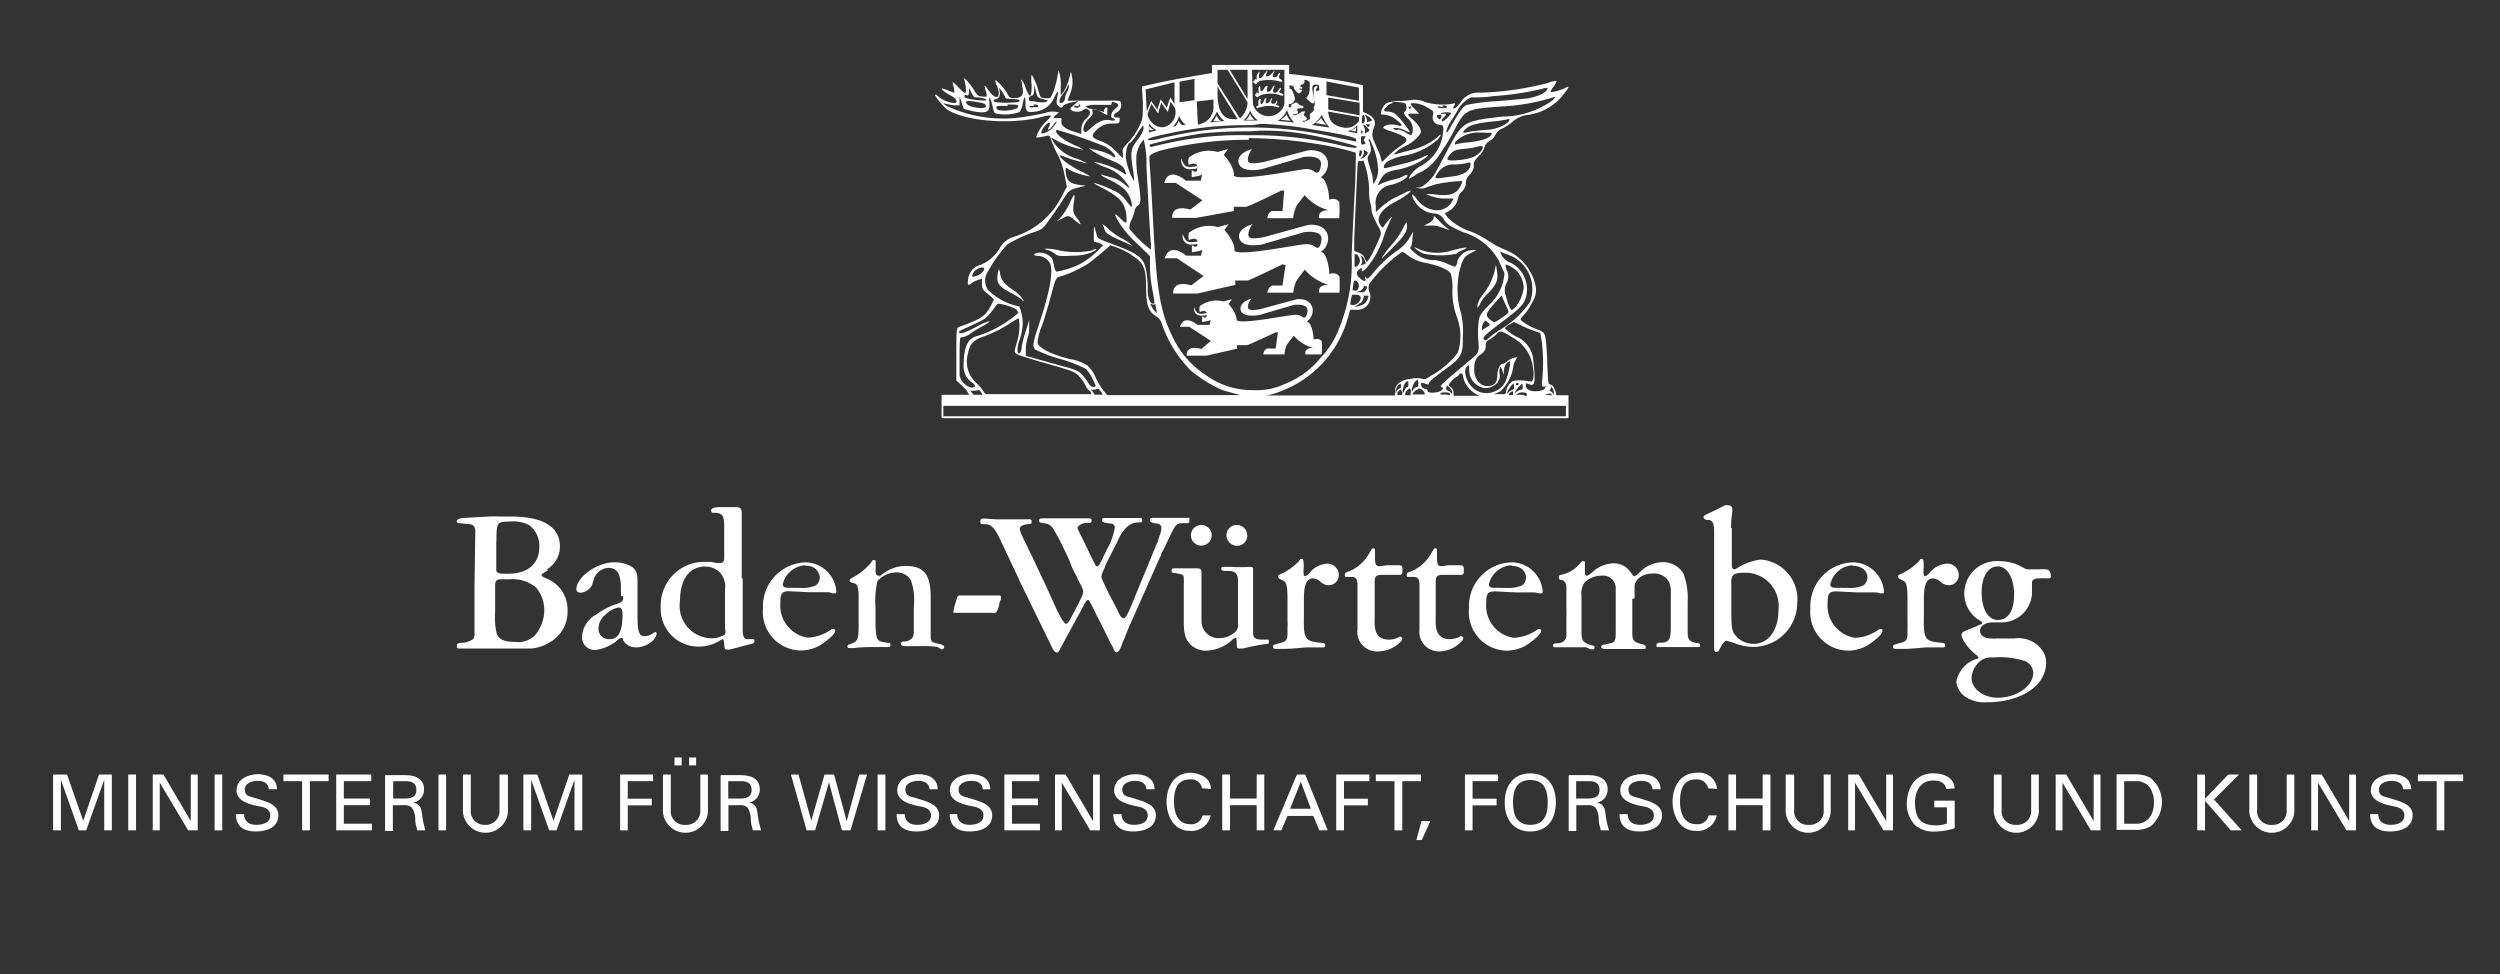 <svg xmlns="http://www.w3.org/2000/svg" viewBox="0 0 154 60"><rect x="0" y="0" width="154" height="60" fill="#333333" stroke="none"/><defs><style>.cls-1,.cls-2{fill:#fff;}.cls-1{fill-rule:evenodd;}</style></defs><g id="BW_neu" data-name="BW neu"><path class="cls-1" d="M33.72,35.05a1.61,1.61,0,0,0,.77-1.4c0-1.2-1.05-1.83-3-1.83H30.8a6.44,6.44,0,0,0-.7,0l-1.47.08c-.29,0-.5.1-.5.21a.14.14,0,0,0,.08.11c.06,0,.05,0,.62.06.31,0,.45.16.45.43L29.23,36v.27c0,.4,0,.56,0,1v1l0,.59c0,.33,0,.44-.11.52a1.26,1.26,0,0,1-.71.22c-.21,0-.27.07-.27.2s.05.16.22.15h.43l.77,0,.5,0,1.85,0h.27l.52,0a2.52,2.52,0,0,0,1.14-.37,2.15,2.15,0,0,0,1.12-2,2.05,2.05,0,0,0-1.26-1.93c-.29-.12-.34-.17-.34-.23a.11.11,0,0,1,.07-.09l.3-.18Zm-2.38.64a2.24,2.24,0,0,1,1.68.5,2.19,2.19,0,0,1,.51,1.41A2.48,2.48,0,0,1,33,39.08a1.45,1.45,0,0,1-1.29.46c-.64,0-1-.15-1.12-.54a4.55,4.55,0,0,1-.09-1.28c0-.28,0-.83,0-1.12s0-.37,0-.44c0-.41.06-.48.47-.48Zm-.76-2.38c0-1.13.05-1.18.8-1.18a2.12,2.12,0,0,1,1.22.22,1.59,1.59,0,0,1,.62,1.36c0,1-.7,1.63-1.9,1.63h-.26c-.42,0-.51-.08-.49-.32a.54.54,0,0,1,0-.11v-.07c0-.1,0-.15,0-.28V33.31Z"/><path class="cls-1" d="M38.39,36.73c0,.31,0,.35-.66.56a5.23,5.23,0,0,0-1,.56,1.68,1.68,0,0,0-.88,1.36.79.79,0,0,0,.81.83A2.64,2.64,0,0,0,38,39.47c.13-.12.21-.17.27-.17a.16.16,0,0,1,.11.05l0,.08a.92.92,0,0,0,.8.45c.61,0,1.24-.43,1.27-.87a.09.09,0,0,0-.09-.08s0,0-.12.07a1,1,0,0,1-.52.19c-.36,0-.45-.27-.45-1.29,0-.2,0-.44,0-.73,0-.59,0-1.22,0-1.41,0-.51-.11-.71-.46-.91a2.14,2.14,0,0,0-1-.21c-1,0-2.27.87-2.31,1.64,0,.14.1.23.27.23a.88.88,0,0,0,.7-.47l.12-.39a1,1,0,0,1,.89-.67c.55,0,.77.38.77,1.32a1,1,0,0,0,0,.2v.23Zm-.27.69c.14,0,.23.14.23.37,0,1.11-.25,1.58-.79,1.58a.63.63,0,0,1-.69-.68,1.08,1.08,0,0,1,.42-.82,1.5,1.5,0,0,1,.83-.45Z"/><path class="cls-1" d="M45.69,35.62c0-.08,0-.25,0-.51V33.94c0-.26,0-.5,0-.73l0-1v-.61c0-.27-.09-.36-.35-.36h-.17l-.23,0-.61,0c-.37,0-.53.09-.53.21a.13.13,0,0,0,.13.14l.12,0c.45,0,.56.22.56.8v1.19c0,.08,0,.25,0,.49v.3c0,.22-.09.31-.25.31l-.22,0-.35-.07-.42,0a2.68,2.68,0,0,0-2.67,2.77,2.32,2.32,0,0,0,2.38,2.45,2.42,2.42,0,0,0,1.23-.35c.14-.09.18-.1.21-.1s.07.06.09.27,0,.37.16.36A.64.64,0,0,0,45,40l.43-.11c.51-.15.85-.22.91-.24s.13-.05.13-.15,0-.13-.12-.13h-.15l-.17,0h0c-.18,0-.28-.17-.28-.54V37.08l0-1.46Zm-1,3.17c0,.27,0,.31-.22.39a1.46,1.46,0,0,1-.65.14A2,2,0,0,1,41.89,37c0-1.31.58-2.1,1.54-2.1a1.3,1.3,0,0,1,.88.33,1.26,1.26,0,0,1,.35,1.07v.74c0,.35,0,.53,0,.74v.3l0,.67Z"/><path class="cls-1" d="M51.3,36.55h.1c.09,0,.12,0,.12-.13a1.94,1.94,0,0,0-1.89-1.78A2.71,2.71,0,0,0,47,37.47a2.37,2.37,0,0,0,2.32,2.6,2.4,2.4,0,0,0,1.55-.57c.37-.28.58-.51.58-.63a.11.11,0,0,0-.11-.12.26.26,0,0,0-.1,0,2.68,2.68,0,0,1-1.48.53,2,2,0,0,1-1.69-2.14c0-.59.09-.72.54-.72l1.26.06c.23,0,.81,0,1.19,0Zm-1.67-1.69a.78.78,0,0,1,.87.7.61.61,0,0,1-.26.51,2.19,2.19,0,0,1-1,.14,1.32,1.32,0,0,1-.27,0l-.43,0c-.22,0-.33-.08-.32-.23a1.51,1.51,0,0,1,1.39-1.16Z"/><path class="cls-2" d="M54.17,35.45a.19.19,0,0,1-.1,0c-.09,0-.13-.09-.13-.26s0-.18,0-.41a.81.81,0,0,0,0-.15c0-.09,0-.13-.09-.13s-.11,0-.18.14a3.75,3.75,0,0,1-1.08.9c-.22.12-.25.14-.25.22s.11.14.26.17.29.1.29.84v1.53c0,1,0,1.19-.43,1.34l-.13.06c-.09,0-.13.07-.13.13s.05.09.13.09l.27,0a8.31,8.31,0,0,1,1-.06l.54,0a1.22,1.22,0,0,1,.32,0l.22,0c.1,0,.17,0,.17-.13s0-.12-.16-.13l-.28-.05c-.39-.07-.44-.18-.48-1.08l0-.45c0-.18,0-.44,0-.62a5.34,5.34,0,0,1,.12-1.6,1.59,1.59,0,0,1,1.15-.54,1,1,0,0,1,.91.48,3.59,3.59,0,0,1,.18,1.62c0,.62,0,1.5,0,1.66a.58.58,0,0,1-.1.28.68.68,0,0,1-.52.22c-.13,0-.18.06-.18.13s.06.15.2.15a.79.79,0,0,0,.2,0h.85a6.42,6.42,0,0,1,1,.05L58,40a.15.15,0,0,0,.16-.13c0-.11-.08-.16-.42-.23s-.41-.14-.41-.41v-.43c0-.78,0-1.58,0-2,0-1.43-.41-1.94-1.58-1.94a2.37,2.37,0,0,0-1.38.5l-.24.18Z"/><path class="cls-2" d="M61.19,37.77c.18,0,.25-.08.36-.52,0,0,0-.14.11-.33a.52.52,0,0,0,0-.11c0-.09,0-.13-.14-.13h-.13l-.41,0H59.22c-.17,0-.22,0-.27.16l-.12.39a3.69,3.69,0,0,0-.1.44c0,.07,0,.08.12.08H59l1.51,0c.16,0,.39,0,.6,0Z"/><path class="cls-2" d="M62.77,35.71l2.06,4.22c.09.17.18.26.27.26s.11,0,.23-.27l1.29-2.37c.24-.47.32-.59.39-.59s.14.11.39.63l.2.41.16.3.22.44c.17.35.3.6.36.74a2.73,2.73,0,0,0,.2.36l.07.16c.06.13.11.19.19.18s.18-.12.27-.38c0,0,.06-.15.11-.3a2.16,2.16,0,0,0,.16-.37l.19-.47,1-2.25.83-1.88.17-.35c0-.08.1-.24.21-.46s.11-.24.13-.28l.28-.58c.3-.61.34-.64.9-.63.17,0,.22,0,.22-.2s0-.13-.13-.13H71c-.11,0-.17.05-.17.14s.06.16.43.21c.18,0,.29.14.28.28a1.47,1.47,0,0,1-.11.47l-.08.23c0,.11-.12.3-.22.57l-.37.9-.2.49-.44,1.06-.44,1.08c-.25.57-.35.75-.46.75s-.22-.12-.32-.36l-.17-.34c-.26-.49-.53-1-.79-1.59a.59.59,0,0,1-.09-.27.7.7,0,0,1,.08-.29l.15-.34c0-.09.14-.31.36-.75s.25-.5.38-.74a2.54,2.54,0,0,1,.56-.9,1.08,1.08,0,0,1,.67-.32h.13c.12,0,.18,0,.18-.13s-.05-.14-.15-.14a.87.87,0,0,0-.2,0H68.76l-.26,0h-.31c-.25,0-.3,0-.3.13s.09.16.53.21a.24.24,0,0,1,.25.27,4,4,0,0,1-.46,1.28l-.3.61c-.15.34-.24.47-.32.47s-.09,0-.16-.17l-.18-.35-.24-.5c-.06-.11-.16-.33-.31-.64-.29-.58-.32-.63-.32-.71s.21-.3.6-.3h.14a.11.11,0,0,0,.12-.12v0c0-.13,0-.16-.23-.16l-.59,0H64.65l-.27,0h-.2c-.09,0-.17.05-.17.13s0,.14.28.17.46.1.66.46l.26.46c.09.17.1.2.31.63s.31.62.45,1,.25.51.4.82c0,.09.08.16.09.2s.08.16.09.18a1.38,1.38,0,0,1,.18.48,1.39,1.39,0,0,1-.15.42l-.17.35-.4.75a1.75,1.75,0,0,1-.16.28c-.07.12-.14.17-.19.17s-.2-.13-.57-.89l-.7-1.54-.88-1.86c-.07-.14-.15-.29-.21-.44-.22-.44-.29-.58-.32-.67a1.19,1.19,0,0,1-.16-.44c0-.15.13-.25.4-.29s.33,0,.33-.17-.08-.14-.24-.14l-.58,0H61.36l-.79-.05h0c-.14,0-.18.06-.18.2s0,.15.3.15.54.15.88.86l1.23,2.6Z"/><path class="cls-1" d="M74,32.34a.64.64,0,0,0-.64.63.64.64,0,1,0,1.28,0,.63.63,0,0,0-.64-.63Zm2.19,0a.63.63,0,0,0-.64.62.65.65,0,0,0,.64.66.62.62,0,0,0,.64-.62.64.64,0,0,0-.64-.66Zm0,7.4c0,.15,0,.21.16.21l.21,0a13.45,13.45,0,0,1,1.5-.29c.08,0,.1,0,.1-.13s0-.13-.13-.13h-.26c-.4,0-.57-.1-.58-.36v-.35c0-.06,0-.25,0-.52,0-.07,0-.37,0-.85l0-1.83v-.38c0-.14,0-.19-.16-.19H77a10.21,10.21,0,0,1-1.19,0h-.39c-.13,0-.19,0-.19.1s.06.13.17.15l.28,0c.44,0,.6.21.58.69v2.52A.61.61,0,0,1,76,39a1.45,1.45,0,0,1-.9.31,1.06,1.06,0,0,1-1.09-1c0-.27,0-.81,0-1.16,0-.1,0-.37,0-.82l0-.51c0-.18,0-.32,0-.44l0-.1v-.05c0-.16-.09-.22-.26-.22h-.47l-.43,0-.24,0h-.22c-.15,0-.22,0-.22.14s0,.12.38.18.37.12.37.39a1.55,1.55,0,0,1,0,.26v1.63l0,.63c0,.81.1,1.11.36,1.41a1.33,1.33,0,0,0,1,.43,2.46,2.46,0,0,0,1.62-.66.46.46,0,0,1,.2-.13c.06,0,.08.09.08.19v.34Z"/><path class="cls-2" d="M80.31,35c0-.41,0-.57-.13-.57s-.06,0-.12.08l-.07.09-.07.06a3.46,3.46,0,0,1-1,.69c-.18.08-.19.09-.19.16s0,.11.26.23.32.27.32,1.22v1.33a2.3,2.3,0,0,1,0,.35l0,.38c0,.39-.08.49-.42.58l-.21.06c-.2.05-.26.09-.26.15s0,.16.15.16l.21,0,.39,0c.47,0,1.12-.09,1.34-.09l.6,0h.3c.16,0,.22,0,.22-.13s0-.13-.4-.17c-.84-.09-.94-.26-.91-1.6,0-.32,0-.58,0-.8v-.28c0-.87.17-1.27.55-1.27a.74.74,0,0,1,.41.15l.11.1a.73.73,0,0,0,.46.17.62.62,0,0,0,.62-.64.71.71,0,0,0-.73-.69,1.49,1.49,0,0,0-1.07.57c-.13.14-.21.19-.28.19s-.07,0-.09-.15V35Z"/><path class="cls-2" d="M85,34.88c-.25,0-.3-.11-.3-.57V34a.51.51,0,0,0,0-.1c0-.07,0-.12-.1-.12s-.08,0-.12.09l-.06.09-.14.23a2.52,2.52,0,0,1-1.16,1c-.23.06-.28.11-.28.22s0,.13.13.13l.31,0c.25,0,.35.16.34.52l0,.55v.16c0,.69,0,.59,0,1.31v.68a1.21,1.21,0,0,0,1.36,1.36,1.91,1.91,0,0,0,1.26-.55.4.4,0,0,0,.14-.22.14.14,0,0,0-.13-.13c-.05,0-.05,0-.17.07a1.32,1.32,0,0,1-.54.11c-.56,0-.86-.34-.86-1a2.32,2.32,0,0,1,0-.31V35.86c0-.37.09-.45.48-.45h1.06a.16.16,0,0,0,.17-.15l0-.22c0-.17-.06-.22-.2-.22h-.34l-.4,0Z"/><path class="cls-2" d="M88.82,34.88c-.25,0-.3-.11-.3-.57V34a.51.51,0,0,0,0-.1c0-.07,0-.12-.1-.12s-.08,0-.12.09l-.06.09-.14.23a2.52,2.52,0,0,1-1.16,1c-.23.06-.28.11-.28.22s0,.13.13.13l.31,0c.25,0,.35.16.34.52l0,.55v.16c0,.69,0,.59,0,1.31v.68a1.21,1.21,0,0,0,1.36,1.36A1.91,1.91,0,0,0,90,39.54a.4.4,0,0,0,.14-.22.14.14,0,0,0-.13-.13c-.05,0-.05,0-.17.07a1.32,1.32,0,0,1-.54.11c-.56,0-.86-.34-.86-1a2.32,2.32,0,0,1,0-.31V35.86c0-.37.09-.45.48-.45H90a.15.15,0,0,0,.17-.15v-.22c0-.17-.07-.22-.21-.22h-.34l-.4,0Z"/><path class="cls-1" d="M94.81,36.55h.1c.09,0,.12,0,.12-.13a1.94,1.94,0,0,0-1.9-1.78,2.7,2.7,0,0,0-2.64,2.84,2.37,2.37,0,0,0,2.32,2.6,2.39,2.39,0,0,0,1.54-.57c.38-.28.58-.51.58-.63s0-.12-.1-.12-.06,0-.1,0a2.73,2.73,0,0,1-1.48.53,2,2,0,0,1-1.7-2.14c0-.59.09-.72.55-.72l1.25.06c.24,0,.82,0,1.2,0Zm-1.68-1.69c.51,0,.87.3.87.7a.59.59,0,0,1-.26.51,2.16,2.16,0,0,1-1,.14,1.32,1.32,0,0,1-.27,0l-.43,0c-.22,0-.34-.08-.32-.23a1.51,1.51,0,0,1,1.38-1.16Z"/><path class="cls-2" d="M100.69,36.86v-.71c0-.46.5-.82,1.11-.82a1.05,1.05,0,0,1,1,.49,1.61,1.61,0,0,1,.12.77l0,1v1c0,.73-.07.92-.46,1l-.24,0c-.13,0-.18.07-.18.17s0,.1.13.1h.25c.19,0,.54,0,1.17,0h.5l.47,0c.13,0,.17,0,.17-.11s-.06-.13-.22-.14c-.43-.08-.55-.21-.55-.65v-.62l0-1.26a4.27,4.27,0,0,0-.27-1.77,1.46,1.46,0,0,0-1.28-.68,2,2,0,0,0-1.37.59c-.26.24-.3.27-.35.27s-.08,0-.17-.14l-.09-.12a1.24,1.24,0,0,0-1-.53,2,2,0,0,0-1.37.57c-.17.14-.23.19-.32.19s-.11-.08-.11-.28V35l0-.3c0-.08,0-.14-.1-.14a.19.19,0,0,0-.13.07l-.11.13a2.1,2.1,0,0,1-1.13.65c-.1,0-.14.09-.14.18a.15.15,0,0,0,.11.13l.07,0a.44.44,0,0,1,.29.45v1.08s0,.09,0,.28a3,3,0,0,1,0,.46c0,.8,0,1.09,0,1.2s-.12.33-.3.39l-.2.05-.17,0c-.11,0-.15.07-.15.13s0,.11.13.11l.29,0c.19,0,.39,0,.87,0l.74,0A3.87,3.87,0,0,0,98,40c.16,0,.22,0,.22-.11s0-.09-.17-.14c-.61-.2-.63-.25-.63-1.06,0-.34,0-.67,0-1.42,0-.24,0-.45,0-.58a1.17,1.17,0,0,1,.18-.8,1.51,1.51,0,0,1,1.06-.43.78.78,0,0,1,.87.83l0,2.16v.24c0,.76,0,.88-.38.94l-.28.07c-.16,0-.24.09-.24.15s.09.13.24.13l.63,0h.29c.31,0,.66,0,1.29,0h.13c.12,0,.17,0,.17-.11s-.06-.14-.21-.18c-.55-.14-.63-.23-.62-.8l0-2Z"/><path class="cls-1" d="M106.64,32.53a5.54,5.54,0,0,1,.07-1c0-.08,0-.18,0-.22s-.06-.18-.23-.18a.46.46,0,0,0-.23,0l-.27.14-.24.12-.27.13-.34.16c-.14.06-.19.11-.19.18s.06.13.21.17l.14,0c.21.07.28.2.3.61v.81c0,.17,0,.23,0,.8v1.21l0,1.37v1.87c0,.19,0,.39,0,.58s0,.6,0,.65,0,.23.13.23.14-.05.26-.27.27-.43.36-.42a4.67,4.67,0,0,1,.64.2,3.35,3.35,0,0,0,1,.18,2.72,2.72,0,0,0,2.73-2.71,2.44,2.44,0,0,0-2.24-2.67A3.47,3.47,0,0,0,107,35a.33.33,0,0,1-.16.07c-.1,0-.16-.08-.16-.25V32.53Zm0,3.4c0-.52.14-.65.81-.65a2.05,2.05,0,0,1,2.1,2.32c0,1.22-.62,2.06-1.52,2.06a1.43,1.43,0,0,1-1.1-.49c-.24-.27-.28-.47-.28-1.49V35.93Z"/><path class="cls-1" d="M115.83,36.55h.11c.09,0,.11,0,.11-.13a1.94,1.94,0,0,0-1.89-1.78,2.7,2.7,0,0,0-2.64,2.84,2.37,2.37,0,0,0,2.32,2.6,2.39,2.39,0,0,0,1.54-.57c.38-.28.58-.51.58-.63s0-.12-.1-.12-.06,0-.1,0a2.73,2.73,0,0,1-1.48.53,2,2,0,0,1-1.7-2.14c0-.59.09-.72.55-.72l1.25.06c.24,0,.82,0,1.2,0Zm-1.67-1.69c.51,0,.87.3.87.7a.59.59,0,0,1-.26.51,2.16,2.16,0,0,1-1,.14,1.37,1.37,0,0,1-.27,0l-.43,0c-.22,0-.34-.08-.32-.23a1.5,1.5,0,0,1,1.38-1.16Z"/><path class="cls-2" d="M118.5,35c0-.41,0-.57-.13-.57s-.06,0-.12.08l-.07.09-.07.06a3.46,3.46,0,0,1-1,.69c-.18.08-.19.09-.19.16s0,.11.26.23.32.27.32,1.22v1.33a2.3,2.3,0,0,1,0,.35l0,.38c0,.39-.07.49-.42.58l-.21.06c-.2.05-.26.09-.26.15s0,.16.15.16l.21,0,.39,0c.47,0,1.12-.09,1.34-.09l.6,0h.3c.16,0,.22,0,.22-.13s0-.13-.4-.17c-.84-.09-.94-.26-.91-1.6,0-.32,0-.58,0-.8v-.28c0-.87.17-1.27.55-1.27a.74.74,0,0,1,.41.15l.11.1a.73.73,0,0,0,.46.17.62.62,0,0,0,.62-.64.7.7,0,0,0-.73-.69,1.49,1.49,0,0,0-1.07.57c-.13.14-.21.19-.28.19s-.07,0-.09-.15V35Z"/><path class="cls-1" d="M121.78,40.35c0,.06.09.11.09.15s0,.07-.08.08A1.81,1.81,0,0,0,120.51,42a1.32,1.32,0,0,0,.68,1,2.16,2.16,0,0,0,1.2.26c2.07,0,3.65-1,3.65-2.43a1.25,1.25,0,0,0-.21-.73,1.79,1.79,0,0,0-1.75-.77h-.49l-.57,0a2.24,2.24,0,0,1-.35,0c-.44,0-.7-.19-.7-.47s.26-.49.71-.52l.57,0a1.88,1.88,0,0,0,1.92-1.78l0-.66c0-.15.08-.22.28-.27l.2,0a3.06,3.06,0,0,1,.47,0h.14s.07,0,.07-.13c0-.29-.11-.43-.35-.43a2.24,2.24,0,0,0-.38,0l-.58,0a.58.58,0,0,1-.33-.07l-.24-.13a2.77,2.77,0,0,0-1.27-.3A2,2,0,0,0,121,36.58a1.94,1.94,0,0,0,.85,1.58l.13.09c.07,0,.12.09.12.13s0,.06-.12.09l-.15.07c-.13.07-.41.17-.68.28s-.32.18-.32.32.26.65.78,1.1l.13.11Zm1,.15a4.88,4.88,0,0,1,2,.24.82.82,0,0,1,.47.71c0,.79-1,1.53-2.19,1.53-.88,0-1.61-.55-1.61-1.21a1.35,1.35,0,0,1,.33-.84,1.08,1.08,0,0,1,1-.43Zm.29-5.61c.6,0,1,.75,1,1.75s-.39,1.55-1,1.55-1-.69-1-1.69.4-1.61,1-1.61Z"/><polygon class="cls-2" points="6.42 51.15 6.89 51.15 6.89 47.71 6.1 47.71 5.13 50.55 5.12 50.55 4.13 47.71 3.27 47.71 3.27 51.15 3.75 51.15 3.75 48.06 3.76 48.06 4.86 51.15 5.31 51.15 6.41 48.06 6.42 48.06 6.42 51.15 6.42 51.15"/><polygon class="cls-2" points="8.38 51.15 8.38 47.71 7.9 47.71 7.9 51.15 8.38 51.15 8.38 51.15"/><polygon class="cls-2" points="11.75 47.71 11.75 50.56 11.74 50.56 10.07 47.71 9.41 47.71 9.41 51.15 9.84 51.15 9.84 48.23 9.85 48.23 11.59 51.15 12.18 51.15 12.18 47.71 11.75 47.71 11.75 47.71"/><polygon class="cls-2" points="13.69 51.15 13.69 47.71 13.22 47.71 13.22 51.15 13.69 51.15 13.69 51.15"/><path class="cls-2" d="M14.53,50.15c0,.77.5,1.07,1.22,1.07s1.4-.27,1.4-1-.86-.87-1.5-1.08c-.3-.09-.57-.11-.57-.51s.46-.53.8-.53.66.13.68.52h.5c0-.67-.57-.93-1.16-.93s-1.33.28-1.33,1,.95.9,1.52,1c.28.06.56.2.56.53,0,.48-.48.59-.87.59s-.74-.18-.75-.66Z"/><polygon class="cls-2" points="18.61 51.15 19.09 51.15 19.09 48.12 20.24 48.12 20.24 47.71 17.46 47.71 17.46 48.12 18.61 48.12 18.61 51.15 18.61 51.15"/><polygon class="cls-2" points="22.91 51.15 22.91 50.74 21.18 50.74 21.18 49.6 22.79 49.6 22.79 49.19 21.18 49.19 21.18 48.12 22.87 48.12 22.87 47.71 20.71 47.71 20.71 51.15 22.91 51.15 22.91 51.15"/><path class="cls-1" d="M24.19,48.12H25c.53,0,.65.26.65.54s-.12.51-.65.53h-.78V48.12Zm.67,1.48a.65.65,0,0,1,.52.16,1.37,1.37,0,0,1,.2.76c0,.2.08.43.12.63h.51a5.09,5.09,0,0,1-.21-1c-.06-.39-.11-.61-.53-.71h0a.81.81,0,0,0,.65-.82c0-.69-.59-.87-1.17-.87H23.72v3.44h.48V49.6Z"/><polygon class="cls-2" points="27.48 51.15 27.48 47.71 27.01 47.71 27.01 51.15 27.48 51.15 27.48 51.15"/><path class="cls-2" d="M31.24,47.71h-.47V49.9a.85.85,0,0,1-.91.91A.84.84,0,0,1,29,49.9V47.71h-.48v2.08a1.39,1.39,0,1,0,2.77,0V47.71Z"/><polygon class="cls-2" points="35.39 51.15 35.87 51.15 35.87 47.71 35.07 47.71 34.1 50.55 34.09 50.55 33.1 47.71 32.24 47.71 32.24 51.15 32.72 51.15 32.72 48.06 32.73 48.06 33.83 51.15 34.28 51.15 35.38 48.06 35.39 48.06 35.39 51.15 35.39 51.15"/><polygon class="cls-2" points="38.67 51.15 38.67 49.61 40.15 49.61 40.15 49.2 38.67 49.2 38.67 48.12 40.23 48.12 40.23 47.71 38.2 47.71 38.2 51.15 38.67 51.15 38.67 51.15"/><path class="cls-1" d="M42.88,47.15v-.49h-.43v.49Zm-.89,0v-.49h-.44v.49Zm1.62.56h-.47V49.9a.85.85,0,0,1-.91.91.84.84,0,0,1-.91-.91V47.71h-.48v2.08a1.39,1.39,0,1,0,2.77,0V47.71Z"/><path class="cls-1" d="M44.86,48.12h.79c.53,0,.65.26.65.54s-.12.51-.65.53h-.79V48.12Zm.68,1.48a.65.65,0,0,1,.52.16,1.47,1.47,0,0,1,.19.76c0,.2.08.43.13.63h.51a5.1,5.1,0,0,1-.22-1c-.05-.39-.11-.61-.52-.71h0a.81.81,0,0,0,.65-.82c0-.69-.6-.87-1.18-.87H44.39v3.44h.48V49.6Z"/><polygon class="cls-2" points="49.69 51.15 50.21 51.15 51.06 48.21 51.07 48.21 51.86 51.15 52.39 51.15 53.41 47.71 52.93 47.71 52.16 50.57 52.15 50.57 51.38 47.71 50.79 47.71 49.98 50.54 49.97 50.54 49.19 47.71 48.72 47.71 49.69 51.15 49.69 51.15"/><polygon class="cls-2" points="54.54 51.15 54.54 47.71 54.06 47.71 54.06 51.15 54.54 51.15 54.54 51.15"/><path class="cls-2" d="M55.23,50.15c0,.77.5,1.07,1.22,1.07s1.4-.27,1.4-1-.87-.87-1.5-1.08c-.3-.09-.58-.11-.58-.51s.47-.53.8-.53.67.13.69.52h.5c0-.67-.57-.93-1.16-.93s-1.33.28-1.33,1,.95.9,1.51,1c.29.06.57.2.57.53,0,.48-.48.59-.87.59s-.74-.18-.75-.66Z"/><path class="cls-2" d="M58.5,50.15c0,.77.51,1.07,1.23,1.07s1.39-.27,1.39-1-.86-.87-1.49-1.08c-.31-.09-.58-.11-.58-.51s.46-.53.8-.53.67.13.69.52H61c0-.67-.58-.93-1.17-.93s-1.32.28-1.32,1,.94.9,1.51,1c.28.06.56.2.56.53,0,.48-.48.59-.87.59s-.74-.18-.75-.66Z"/><polygon class="cls-2" points="64.06 51.15 64.06 50.74 62.34 50.74 62.34 49.6 63.94 49.6 63.94 49.19 62.34 49.19 62.34 48.12 64.02 48.12 64.02 47.71 61.87 47.71 61.87 51.15 64.06 51.15 64.06 51.15"/><polygon class="cls-2" points="67.33 47.71 67.33 50.56 67.32 50.56 65.64 47.71 64.99 47.71 64.99 51.15 65.41 51.15 65.41 48.23 65.42 48.23 67.16 51.15 67.75 51.15 67.75 47.71 67.33 47.71 67.33 47.71"/><path class="cls-2" d="M68.58,50.15c0,.77.51,1.07,1.23,1.07s1.39-.27,1.39-1-.86-.87-1.49-1.08c-.3-.09-.58-.11-.58-.51s.46-.53.8-.53.67.13.69.52h.5c0-.67-.58-.93-1.16-.93s-1.33.28-1.33,1,1,.9,1.51,1c.29.06.56.2.56.53,0,.48-.47.59-.86.59s-.75-.18-.76-.66Z"/><path class="cls-2" d="M74.59,48.6c0-.62-.54-.94-1.21-1-1.15,0-1.52,1-1.52,1.79s.4,1.79,1.42,1.79a1.2,1.2,0,0,0,1.3-.95h-.5a.7.7,0,0,1-.76.54c-.75,0-1-.67-1-1.38s.16-1.38,1-1.38a.68.68,0,0,1,.73.55Z"/><polygon class="cls-2" points="75.77 51.15 75.77 49.6 77.41 49.6 77.41 51.15 77.88 51.15 77.88 47.71 77.41 47.71 77.41 49.19 75.77 49.19 75.77 47.71 75.29 47.71 75.29 51.15 75.77 51.15 75.77 51.15"/><path class="cls-1" d="M78.93,51.15l.38-.89H80.9l.37.89h.52L80.4,47.71h-.51l-1.45,3.44Zm1.2-3,.62,1.67H79.47l.66-1.67Z"/><polygon class="cls-2" points="82.79 51.15 82.79 49.61 84.26 49.61 84.26 49.2 82.79 49.2 82.79 48.12 84.35 48.12 84.35 47.71 82.31 47.71 82.31 51.15 82.79 51.15 82.79 51.15"/><polygon class="cls-2" points="85.9 51.15 86.38 51.15 86.38 48.12 87.53 48.12 87.53 47.71 84.75 47.71 84.75 48.12 85.9 48.12 85.9 51.15 85.9 51.15"/><polygon class="cls-2" points="87.25 51.75 87.58 51.75 88.11 50.58 87.56 50.58 87.25 51.75 87.25 51.75"/><polygon class="cls-2" points="90.71 51.15 90.71 49.61 92.19 49.61 92.19 49.2 90.71 49.2 90.71 48.12 92.28 48.12 92.28 47.71 90.24 47.71 90.24 51.15 90.71 51.15 90.71 51.15"/><path class="cls-1" d="M92.69,49.43c0,1,.51,1.79,1.58,1.79s1.57-.78,1.57-1.79-.5-1.79-1.57-1.79-1.58.79-1.58,1.79Zm.51,0c0-.73.2-1.38,1.07-1.38s1.07.65,1.07,1.38-.2,1.38-1.07,1.38-1.07-.66-1.07-1.38Z"/><path class="cls-1" d="M97.09,48.12h.79c.53,0,.65.26.65.54s-.12.51-.65.53h-.79V48.12Zm.68,1.48a.65.65,0,0,1,.52.16,1.3,1.3,0,0,1,.19.76c0,.2.09.43.13.63h.51a5.1,5.1,0,0,1-.22-1c-.05-.39-.11-.61-.52-.71h0a.81.81,0,0,0,.65-.82c0-.69-.6-.87-1.18-.87H96.63v3.44h.47V49.6Z"/><path class="cls-2" d="M99.76,50.15c0,.77.5,1.07,1.22,1.07s1.4-.27,1.4-1-.86-.87-1.5-1.08c-.3-.09-.57-.11-.57-.51s.46-.53.8-.53.66.13.68.52h.5c0-.67-.57-.93-1.16-.93s-1.32.28-1.32,1,.94.9,1.51,1c.28.06.56.2.56.53,0,.48-.48.59-.87.59s-.74-.18-.75-.66Z"/><path class="cls-2" d="M105.77,48.6a1.1,1.1,0,0,0-1.21-1c-1.16,0-1.53,1-1.53,1.79s.41,1.79,1.42,1.79a1.2,1.2,0,0,0,1.3-.95h-.5a.69.69,0,0,1-.76.54c-.74,0-1-.67-1-1.38s.16-1.38,1-1.38a.7.7,0,0,1,.73.55Z"/><polygon class="cls-2" points="106.94 51.15 106.94 49.6 108.58 49.6 108.58 51.15 109.06 51.15 109.06 47.71 108.58 47.71 108.58 49.19 106.94 49.19 106.94 47.71 106.47 47.71 106.47 51.15 106.94 51.15 106.94 51.15"/><path class="cls-2" d="M112.81,47.71h-.47V49.9a.85.85,0,0,1-.91.91.84.84,0,0,1-.91-.91V47.71H110v2.08a1.39,1.39,0,1,0,2.77,0V47.71Z"/><polygon class="cls-2" points="116.19 47.71 116.19 50.56 116.18 50.56 114.5 47.71 113.85 47.71 113.85 51.15 114.27 51.15 114.27 48.23 114.28 48.23 116.02 51.15 116.61 51.15 116.61 47.71 116.19 47.71 116.19 47.71"/><path class="cls-2" d="M120.4,48.57c0-.66-.68-.93-1.26-.93a1.5,1.5,0,0,0-1.39.73,2.34,2.34,0,0,0-.29,1.06,1.89,1.89,0,0,0,.51,1.4,1.73,1.73,0,0,0,1.26.39,4.11,4.11,0,0,0,1.18-.2v-1.7h-1.26v.41h.78v1a2,2,0,0,1-.68.11c-1,0-1.26-.5-1.29-1.38,0-.64.28-1.38,1.13-1.38.36,0,.72.11.81.52Z"/><path class="cls-2" d="M125.59,47.71h-.47V49.9a.85.85,0,0,1-.91.91.84.84,0,0,1-.91-.91V47.71h-.48v2.08a1.39,1.39,0,1,0,2.77,0V47.71Z"/><polygon class="cls-2" points="128.97 47.71 128.97 50.56 128.96 50.56 127.28 47.71 126.63 47.71 126.63 51.15 127.05 51.15 127.05 48.23 127.06 48.23 128.8 51.15 129.39 51.15 129.39 47.71 128.97 47.71 128.97 47.71"/><path class="cls-1" d="M130.85,48.12h.7a1,1,0,0,1,.87.39,1.51,1.51,0,0,1,.26.92,1.49,1.49,0,0,1-.26.92,1,1,0,0,1-.87.39h-.7V48.12Zm-.47,3h1.14a1.8,1.8,0,0,0,.94-.21,1.93,1.93,0,0,0,0-3,1.91,1.91,0,0,0-.94-.21h-1.14v3.44Z"/><polygon class="cls-2" points="135.83 51.15 135.83 49.33 137.42 51.15 138.09 51.15 136.38 49.25 137.92 47.71 137.26 47.71 135.83 49.2 135.83 47.71 135.35 47.71 135.35 51.15 135.83 51.15 135.83 51.15"/><path class="cls-2" d="M141.33,47.71h-.47V49.9a.85.85,0,0,1-.91.91.84.84,0,0,1-.91-.91V47.71h-.48v2.08a1.39,1.39,0,1,0,2.77,0V47.71Z"/><polygon class="cls-2" points="144.71 47.71 144.71 50.56 144.7 50.56 143.02 47.71 142.37 47.71 142.37 51.15 142.79 51.15 142.79 48.23 142.8 48.23 144.54 51.15 145.13 51.15 145.13 47.71 144.71 47.71 144.71 47.71"/><path class="cls-2" d="M146,50.15c0,.77.5,1.07,1.22,1.07s1.4-.27,1.4-1-.87-.87-1.5-1.08c-.3-.09-.58-.11-.58-.51s.47-.53.8-.53.67.13.69.52h.5c0-.67-.58-.93-1.16-.93s-1.33.28-1.33,1,1,.9,1.51,1c.29.06.56.2.56.53,0,.48-.47.59-.86.59s-.75-.18-.75-.66Z"/><polygon class="cls-2" points="150.1 51.15 150.57 51.15 150.57 48.12 151.73 48.12 151.73 47.71 148.94 47.71 148.94 48.12 150.1 48.12 150.1 51.15 150.1 51.15"/><g id="layer1"><path id="path4733" class="cls-2" d="M79.39,4H74.66V4.5c-1.08.18-2.13.35-3.21.58l-1.11.25.06,1c0,1,0,1-.26,1.53a4.25,4.25,0,0,1-.64.91c-.34.36-.37.41-.33.69l0,.3-.43-.44a2.33,2.33,0,0,0-.94-.63c-.55-.2-.6-.29-.32-.62a1.38,1.38,0,0,1,1.06-.46c.35,0,.41,0,.43-.19s0-.18-.18-.18-.27-.19,0-.31a.52.52,0,0,0,.25-.62c0-.11-.17-.12-.83-.11H66.61l-.85,0,.15-.4A1.91,1.91,0,0,0,66,4.55c0-.11-.08-.12-.08,0a3,3,0,0,1-.41,1.11l-.17.21,0-.49a2.9,2.9,0,0,0-.05-.76l-.08-.28-.09.48a6,6,0,0,1-.25.87c-.16.37-.16.38-.47.36S64.1,6,64,5.71a4.07,4.07,0,0,0-.45-1.12,2,2,0,0,0,0,.64c0,.81-.11.88-.38.16a1.29,1.29,0,0,0-.25-.48s-.06,0,0,.1,0,.25.08.44c.06.42-.09.59-.5.59-.26,0-.32,0-.45-.27s-.69-.89-.74-.83a.7.7,0,0,0,.09.32c.31.73,0,1-.48.34-.27-.41-.33-.42-.2,0a.81.81,0,0,1,.06.34.7.7,0,0,1-.31,0c-.22,0-.32-.13-.51-.45s-.68-.87-.57-.59.15.84.06.84A1.79,1.79,0,0,1,59,5.33c-.22-.22-.35-.31-.32-.22s.07.26.1.39l0,.22-.41-.16c-.37-.14-.41-.14-.3,0a2.25,2.25,0,0,0,.43.29c.33.17.42.27.42.43s-.75,0-1.1-.32c-.1-.1-.2-.15-.23-.12s.51.75.81.94c1.16.71,3.94.91,5.8.42a1.43,1.43,0,0,1,.55-.08s-.11.18-.29.35a2.38,2.38,0,0,0-.64,1s.23,0,.65-.1c.18-.05.21,0,.3.3a6.31,6.31,0,0,0,.38.85,4.5,4.5,0,0,1,.42,1.24l.15.74-.28.52a4.9,4.9,0,0,1-3,2.57,1.51,1.51,0,0,0-.82.63,2.42,2.42,0,0,1-1.2,1.09,1,1,0,0,0-.78.87c-.06.39,0,.45.2.27a1.56,1.56,0,0,1,.39-.2l.26-.08v.3c0,.27,0,.36.37.64l.37.33-.18.36c-.32.66-.62.86-2,1.35-.13.05-.14.2-.14,1.67v1.62l.4.37a1.62,1.62,0,0,1,.39.51H58v1.44H96.62V24.35h-.4c-.32,0-.39,0-.37-.08s-.16-.58-.33-.58-.15-.11-.21-1.27c0-.69-.08-1.42-.11-1.61s-.07-.36-.45-.5a3.56,3.56,0,0,1-1-.53c-.12-.1-.1-.14.15-.41a3.78,3.78,0,0,0,.52-.81,1.33,1.33,0,0,0,.18-.92,3.08,3.08,0,0,0-2-2.3,6.77,6.77,0,0,1-1-.56,5.94,5.94,0,0,0-1-.52,3.53,3.53,0,0,1-1.41-.85L89,13.15l.23-.14a1.14,1.14,0,0,0,.58-.77.78.78,0,0,1,.24-.44.8.8,0,0,0,.24-.42.79.79,0,0,1,.27-.65.92.92,0,0,0,.22-.39c0-.1,0-.23,0-.3a1.33,1.33,0,0,1,.32-.43,1.3,1.3,0,0,0,.34-.53.66.66,0,0,1,.33-.4.94.94,0,0,0,.36-.39.72.72,0,0,1,.41-.37,3.29,3.29,0,0,0,.63-.42,1.76,1.76,0,0,1,1-.43,3.31,3.31,0,0,0,2.13-1.24c.35-.43.41-.57.17-.44a2.84,2.84,0,0,1-.94.29s0-.17.17-.34a1.81,1.81,0,0,0,.2-.36,1.57,1.57,0,0,0-.55.13,18.75,18.75,0,0,1-4.17.6A1.27,1.27,0,0,0,90,6.27c-.16.23-.35.41-.42.41s-.1,0,0-.17.07-.16-.06-.13a3.64,3.64,0,0,1-1.75-.1A1.47,1.47,0,0,0,87,6.15a5.28,5.28,0,0,1-.8.07,2.21,2.21,0,0,0-.78.13c-.28.19-.48.76-.25.71a1.35,1.35,0,0,1,.88.35c.38.3.39.4,0,.3s-.84,0-.84.17a1.25,1.25,0,0,0,.42.19c.62.2,1,.39,1,.54s-.14.23-.4.41a5.91,5.91,0,0,0-.76.63l-.34.34L85,9.52c-.43-1-.46-1-.46-1.24a1.26,1.26,0,0,1,.1-.44c.14-.35,0-.61-.36-.8l-.32-.16,0-.82,0-.81S82.89,5,81.75,4.84s-2.34-.29-2.34-.29l0-.53ZM75,4.3h.62l1.23,2a1.41,1.41,0,0,1-.47,1L75,5.13Zm2.12,0h2l0,2.1a1,1,0,0,1-1.94,0Zm-1.37,0h1.1V6.1ZM78,4.43s-.11.09-.15.17c-.12.23-.36.34-.29,0s0-.16-.09-.06a.41.41,0,0,0-.06.22s0,.19,0,.2,0-.08-.07-.08-.06.06-.07.09-.07,0-.07.07.05.06.07.06,0,.08.07.08.07,0,.07-.08A.31.31,0,0,0,77.57,5a2.44,2.44,0,0,1,1.19,0c.21.08.33,0,.14-.11a.16.16,0,0,1-.1-.22c.11-.2,0-.24-.08-.05s-.44.22-.28-.08,0-.13-.11,0-.44.29-.32,0,.06-.18,0-.17Zm-4.42.43,0,1.31-.92.13,0-1.27Zm6.76.06h0l.08,0a.38.38,0,0,1,.16.06c.17.07.09.32.09.54a.75.75,0,0,1-.13.42c-.11.13-.07.12.14.31s.36.2.23-.38-.07-.66.16-.66.17.11.2.27-.36.2-.14-.07c.1-.12-.1-.16-.18,0a1.62,1.62,0,0,0,0,.56c0,.21.08.51,0,.59s0,.09,0,.18a.39.39,0,0,1-.2.22.2.2,0,0,0-.06.22c0,.09,0,.16,0,.16a.38.38,0,0,0-.19.11.22.22,0,0,1-.13,0s0,0,0,.06-.05,0-.05,0,0,0-.06,0,0,0,0,0a0,0,0,0,1,0-.07h0s0,0,0,0,0,0,.07,0,.07,0,.12-.05.09-.06,0-.17-.19-.1-.1-.24,0-.1,0-.11-.23,0-.18,0-.25.21-.39.23,0,0,0,0,0,0,0,0a.09.09,0,0,1-.05,0s-.06,0-.07,0,0-.05,0-.06,0,0,0,0,0,0,0,0,0,0,0,0a.05.05,0,0,1,0,0,.08.08,0,0,0,.07,0c.06,0,.3,0,.2-.19s.14-.18.22-.18.14,0,.14-.08-.05-.08-.11-.08a.35.35,0,0,1-.21-.12c-.08-.1-.18-.1-.31,0a.36.36,0,0,0-.12.08s0,0,0,.06,0,.07,0,.07,0,0-.08,0a.06.06,0,0,1-.07,0s0,0,0-.06,0,0,0,0,0,0,0-.06,0,0,0-.06a.06.06,0,0,1,.09,0,.24.24,0,0,0,.11-.06c.21-.18.21-.21.12-.52a1.36,1.36,0,0,0-.18-.37s-.08,0-.09,0a.05.05,0,0,1,0-.08.13.13,0,0,1,0-.12s.06,0,.09,0,0,0,.05,0a.05.05,0,0,1,.06.06s.06,0,.06,0,0,.06,0,.09.22.37.36.33a.56.56,0,0,0,.17-.22s-.2,0-.19-.06.12,0,.14,0,.05-.12,0-.12H80.1s0-.05,0-.06.07-.1.15-.1.07-.12.12-.14Zm1.37.1,2,.38v.81l-2-.35Zm-9.36.05,0,1.34L72.09,6l-.21.63-.38-.51-.21.63-.38-.53-.27.65-.07-1.36Zm7.93,0s-.06,0-.06,0,0,0,0,0,0,0,0,0A0,0,0,0,0,80.32,5.11Zm-14.44.14s0,0,0,.1a.92.92,0,0,1-.11.36.88.88,0,0,0-.12.38.33.33,0,0,1-.16.26c-.25.14-.25-.15,0-.49a2.56,2.56,0,0,0,.3-.48.53.53,0,0,1,.06-.13Zm-2.12,0,.09.4c.09.39.11.41.45.5s.33.1.2.15-.18.08-.66,0-.42,0-.42-.17a.21.21,0,0,1,.16-.2c.12,0,.16-.13.17-.39ZM78,5.29s-.08.06-.12.15-.26.36-.24,0c0-.21-.11-.13-.12,0s.05.32,0,.33,0-.07-.06-.07-.08,0-.07.07a.11.11,0,0,0-.08.09.12.12,0,0,0,.07.07.07.07,0,0,0,.07.06s.07,0,.07-.06a.38.38,0,0,0,.17-.08,2,2,0,0,1,1.14,0c.18.1.32,0,.15-.08s-.23-.06-.12-.21,0-.23-.11,0-.44.2-.3-.09,0-.24-.11,0-.36.26-.29,0,0-.18,0-.18ZM75,5.34l1.24,2a1.27,1.27,0,0,1-.24,0c-.9,0-1-.9-1-1.66C75,5.66,75,5.53,75,5.34Zm20.33.07h0s0,.12-.13.23-.37.28-1.12.43c-.11,0-.94.09-1.84.16a13.47,13.47,0,0,0-1.89.23c-.19.08-.35.28-.65.78s-.43.74-.49.83-.11.15-.11,0a2.33,2.33,0,0,1,.37-.75,6,6,0,0,0,.36-.6A1.88,1.88,0,0,1,90.61,6l.29,0C91,6,91.49,6,92,5.92a17.9,17.9,0,0,0,3-.45A1.24,1.24,0,0,1,95.36,5.41Zm-35.62,0,.13.31C60,6,60,6,60.2,6s.57.08.57.16-.9,0-1.25-.12c-.18-.06-.13-.23,0-.18s.16,0,.17-.21Zm1.84,0,.15.2a1.53,1.53,0,0,1,.21.35c0,.11.14.14.48.14s.57.09.31.19a5.79,5.79,0,0,1-1.38,0c-.15-.06-.12-.18,0-.18s.33-.16.26-.44ZM59,5.59l.18.56.19.56.39.1a3.23,3.23,0,0,0,.73.11c.39,0,.5-.15.45-.63s.09-.24.2.25.11.44.42.49a2.72,2.72,0,0,0,1.25-.13A1.33,1.33,0,0,0,63,6.38c.11-.51.17-.51.17,0s.12.57.56.5A1.41,1.41,0,0,0,64.94,6c.25-.5.28-.48.17.09-.06.31,0,.35.12.46s.2.1.24,0,.29-.19.68-.27l.28-.06-.28.25c-.24.2-.26.25-.16.32a.74.74,0,0,0,.72,0,.25.25,0,0,1,.43.1c0,.08,0,.23-.22.41a.9.9,0,0,0-.31.62l0,.33-.4-.12c-.58-.17-.86-.39-.83-.65s0-.21-.24-.2-.32,0-.08-.21l.17-.14L65,6.88a1.42,1.42,0,0,0-.6.07c-.23.06-.82.18-1.3.25a8.22,8.22,0,0,1-4.82-.69c-.22-.16-.22-.17,0-.11a4.59,4.59,0,0,0,.52.09l.31,0,0-.48,0-.47Zm36.86.31h0s-.08.15-.22.28a5.35,5.35,0,0,1-3.05,1c-2.42.27-2.49.31-3.39,2-.23.44-.47.88-.52,1a1.64,1.64,0,0,0-.16.28c-.27.59-1,1.22-1.24,1.08,0,0-.07,0-.07,0s.34.16.67,0c.18-.07.44-.15.57-.19a9.76,9.76,0,0,1,1.63-.2.83.83,0,0,1-.13.34c-.25.49-.71.62-1.68.47-.28,0-.42,0-.42,0s.58.28,1.14.27h.55l-.13.25a1.1,1.1,0,0,1-1,.47,1.64,1.64,0,0,1-1.14-.69,1,1,0,0,0-.26-.28c-.11,0,.11.44.32.67a1.53,1.53,0,0,0,1,.5.71.71,0,0,1,.63.4c.21.3.37.4,1.19.76a3.7,3.7,0,0,1,2.19,1.77c.12.29.26.59.31.69s0,.28-.06.6a3,3,0,0,1-.91,1.46c-.53.57-.55.62-.61,1.09a7,7,0,0,0,0,1.12c.06.69,0,.73-.6,1.21l-1.05.89c-.66.57-.76.68-.62.72s.16,0,0,.18-.86.19-.86.06-.09-.12-.2-.16a.28.28,0,0,1-.2-.24c0-.14,0-.15.21-.08s.27.1.27,0,.14-.23,1.09-.93,1-.89,1-1.91A5,5,0,0,0,90,19.3a5.26,5.26,0,0,1-.09-2.63c.19-.71.28-.87.68-1.07l.36-.19-.3,0a1,1,0,0,0-.88.7c0,.17-.12.32-.15.32a4,4,0,0,1-.51-.2,2.46,2.46,0,0,0-.75-.21,1.73,1.73,0,0,1-1.22-.45c-.29-.25-.32-.31-.22-.38A1.15,1.15,0,0,0,87,14.7l.06-.44-.25.42a2.46,2.46,0,0,1-.73.75,7,7,0,0,0-1.5,1.4c-.28.33-.35.38-.42.28s-.09-.09-.06.06,0,.23-.29,0-.27-.38-.12-.54.25-.12.2,0,.1.12.37-.22a5.69,5.69,0,0,0,1-1.9,10.78,10.78,0,0,1,.44-1.05c.1-.17.08-.16-.11.05a2.61,2.61,0,0,0-.32.4c-.09.14-.09.14-.21,0-.35-.46,0-1,.84-1.45.47-.24,1-.6,1-.72a1.63,1.63,0,0,0-.42.17l-.7.34a4.41,4.41,0,0,0-.65.47l-.38.34,0-.36a1.12,1.12,0,0,1,.83-1.29c.56-.11,1.13-.41,1.13-.62,0,0-.07,0-.14,0a2.23,2.23,0,0,1-.7.26,5,5,0,0,0-.78.26l-.24.12.17-.32c.21-.41.4-.53,1-.65a4.39,4.39,0,0,0,1.58-.59c.48-.31.5-.43,0-.17a6,6,0,0,1-1.18.39l-1,.25c-.24.08-.24-.12,0-.36a3.28,3.28,0,0,1,1.07-.39,4.23,4.23,0,0,0,2.08-1c.27-.35.24-.39-.07-.1a4,4,0,0,1-1.7.78l-.8.22c-.17.05-.17.05,0-.13A2.14,2.14,0,0,1,86.57,9a2.41,2.41,0,0,0,.93-.77c.1-.19-.09-.54-.49-.88S86.69,7,87.17,7c.13,0,.24,0,.24,0a1.87,1.87,0,0,0-.29-.31c-.18-.17-.25-.29-.19-.33a1.65,1.65,0,0,1,1,.27c.37.2.39.22.34.48a.45.45,0,0,0,.42.58c.24,0,.27.13.16.74a2.58,2.58,0,0,1-1.35,1.8c-.39.23-.7.59-.7.78,0,0,.15-.06.35-.2a1.66,1.66,0,0,1,.42-.23,3,3,0,0,0,.94-.82,16.11,16.11,0,0,0,1-1.59c.74-1.45.74-1.45,3-1.61a12.89,12.89,0,0,0,3-.51,1.43,1.43,0,0,1,.34-.09ZM81.75,6l2,.33V7.1l-1.93-.35,0-.74Zm-7,.08,0,.42a1.1,1.1,0,0,1-.49,1c-.13.08-.47.21-.47.17l-.07-1.42,1.05-.12Zm2.84,0s-.06.05-.07.13,0,.29,0,.31a0,0,0,0,0,0,0s-.07,0-.07,0a.11.11,0,0,0-.06.07.08.08,0,0,0,.07.08.06.06,0,0,0,0,0,.1.1,0,0,0,.08-.07.16.16,0,0,0,.13,0,1.68,1.68,0,0,1,1,0c.12.06.22-.06,0-.12s0,0,0-.19,0-.14-.07,0-.37.16-.28-.09,0-.18-.08,0-.35.25-.26,0-.06-.19-.12,0-.24.37-.21,0C77.69,6.14,77.66,6.09,77.63,6.1Zm-5.51.14.3.44a.94.94,0,0,1-.69,1.17c-.62.08-1-.55-1-.83l.24-.6.41.59.19-.66.41.57.18-.68Zm-12.47,0a3.85,3.85,0,0,1,.55.06c.48.08.57.13.57.25s-.2.19-.79.06c-.31-.07-.5-.24-.39-.36Zm8.89.06h0c.14,0,.39.11.39.18s-.11.18-.25.29-.31.47-.08.54.11.19-.16.12-.67,0-1.12.41-.42.34-.51.26,0-.46.26-.72.3-.32.27-.48,0-.2.19-.15A2.45,2.45,0,0,1,68,7c.21.1.22.1.22,0a.88.88,0,0,1,0-.29c0-.09,0-.11-.08-.08a.22.22,0,0,0-.13.17c0,.09,0,.11-.14.06a5.55,5.55,0,0,0-.58-.15c-.24,0-.42-.13-.4-.17a2.14,2.14,0,0,1,.76-.08c.4,0,.76,0,.8,0Zm17.25,0h.06l.24,0a2.37,2.37,0,0,1,.51.09.42.42,0,0,1,0,.49c-.13.08-.1.15.16.44a.86.86,0,0,1,.29.84c-.06.23-.08.24-.45,0a2.13,2.13,0,0,0-.4-.16A.66.66,0,0,1,85.93,8c-.15-.11-.14-.12.08-.12a1.52,1.52,0,0,1,.54.15c.16.09.3.13.3.1A5.41,5.41,0,0,0,85.93,7a1,1,0,0,0-.44-.13c-.3,0-.31-.09,0-.36A.46.46,0,0,1,85.79,6.36Zm-23.7.16c.68,0,.74,0,.62.22a2.15,2.15,0,0,1-1.12.13.21.21,0,0,1-.18-.2C61.41,6.53,61.47,6.52,62.09,6.52Zm1.61,0c.15,0,.28,0,.28.08s0,.08-.06.08l-.22,0a.26.26,0,0,1-.22,0C63.35,6.58,63.43,6.52,63.7,6.52Zm2.77,0,.09,0a.08.08,0,0,1,0,.12c-.06.1-.35.1-.35,0S66.36,6.55,66.47,6.54Zm22.42.06c.16,0,.28,0,.28.08s-.12.08-.28.08-.28,0-.28-.08S88.74,6.6,88.89,6.6Zm-2,0h0a.16.16,0,0,1,.08.12.09.09,0,0,1-.08.08c-.05,0-.08-.06-.08-.13S86.87,6.63,86.9,6.63ZM77,6.81a1.76,1.76,0,0,0,.48.61l-.88,0A1.42,1.42,0,0,0,77,6.81Zm2.3,0a1.67,1.67,0,0,0,.42.73l-1-.09A1.91,1.91,0,0,0,79.27,6.82Zm2.5.06,1.91.34,0,.23a.93.93,0,0,1-1,.41c-.58-.11-.76-.4-.82-.61Zm-6.84,0a1.62,1.62,0,0,0,.46.58l-.87.09a3.09,3.09,0,0,0,.41-.67ZM89,6.92c.2,0,.38,0,.38.06a.85.85,0,0,1-.23.28,1,1,0,0,1-.28.22c-.1,0-.06-.14.06-.24S89.15,7,89,7a.34.34,0,0,1-.23,0c-.11,0,0-.06.23-.07ZM77,7a.74.74,0,0,1-.26.38h.53A.93.93,0,0,1,77,7Zm2.26,0c-.08.19-.24.27-.37.38l.61.06A1.11,1.11,0,0,1,79.24,7Zm2.17.07a2.44,2.44,0,0,0,.47.79L80.82,7.7A1.78,1.78,0,0,0,81.41,7.1Zm2.67,0a1,1,0,0,1,.43.34,1.12,1.12,0,0,1-.35.12C84.25,7.44,84.19,7.28,84.08,7.1Zm-9.15,0a1.47,1.47,0,0,1-.21.39l.46,0A1.15,1.15,0,0,1,74.93,7.11Zm9,0c.1,0,.11.11.12.22A.36.36,0,0,1,84,7.6s0,0-.07,0S83.9,7.29,83.92,7.14Zm4.69,0c.09,0,.16,0,.16.06a.54.54,0,0,1-.06.16c0,.07-.09.08-.16,0s-.12-.22.06-.22Zm-16,.06a1,1,0,0,0,.4.54l-.79.13a1.56,1.56,0,0,0,.39-.67Zm8.79.08a1.57,1.57,0,0,1-.4.37l.69.11A2.12,2.12,0,0,1,81.39,7.3ZM93,7.32h0s0,.09-.12.23A2.4,2.4,0,0,1,91.47,8l-.81.09-.38.08c-.21.06-.17-.09.07-.28s.6-.3,1.62-.41a7.25,7.25,0,0,0,.94-.14H93ZM72.6,7.43a.71.71,0,0,1-.22.36l.47-.08A.53.53,0,0,1,72.6,7.43Zm-1.88.09a1.34,1.34,0,0,0,.53.5l-.48.14,0-.64Zm-5.63,0s0,0,0,0-.23.42-.54.58a1.27,1.27,0,0,1-.34.13c-.15,0,0-.34.22-.55s.33-.12.18.15.06.18.28-.14c.08-.12.16-.2.19-.2Zm12.58.11A21.18,21.18,0,0,1,81,8c1.68.27,2.54.46,2.54.59s0,.14-.11.11l-1.2-.25a22.93,22.93,0,0,0-8.94-.29c-.54.09-1.32.25-1.75.35a2.19,2.19,0,0,1-.82.12c-.06-.1.25-.2,1.37-.43a22,22,0,0,1,4.42-.49l.63,0Zm6.7,0s0,0,0,.09-.12.16-.19,0-.07-.07,0-.07l.16,0Zm-.76.06,0,.52L83,8.09A1.25,1.25,0,0,0,83.61,7.72Zm.38,0c.13,0,.23.17.34.28s-.16.18-.26.26c0-.13.08-.2-.1-.54Zm-13.2,0,0,.34L71.09,8a.49.49,0,0,1-.3-.26Zm-.35.06s0,.08,0,.19a2,2,0,0,1-.38.69c-.42.57-.44.7-.26,1.91a2.83,2.83,0,0,1,.06.62,3.84,3.84,0,0,1-.51-1.48c0-.41.12-.89.27-.89a2.07,2.07,0,0,0,.41-.52,3.65,3.65,0,0,1,.37-.52Zm13.1.1a.85.85,0,0,1-.35.19l.32.06ZM65.11,8A28.44,28.44,0,0,1,68,9c.29.12.69.49.69.63s-.14,0-.31-.1a3,3,0,0,0-.67-.24l-.51-.13c-.4-.14.47.39,1,.61.77.32,1,.45,1.1.73s.15.34-.26.06a5.4,5.4,0,0,0-1.69-.6,5.44,5.44,0,0,0,.7.33,2.56,2.56,0,0,1,1.31.93c.31.41.27.46-.1.12a2.09,2.09,0,0,0-.66-.37l-.57-.16c-.38-.13-.24,0,.36.29a4.17,4.17,0,0,1,.81.5,1.57,1.57,0,0,1,.52,1c0,.21,0,.2-.28-.15a2.53,2.53,0,0,0-.56-.57,7.53,7.53,0,0,0-1.53-.63,2.82,2.82,0,0,0,.52.31c1.1.58,1.41.92,1.5,1.62s0,.62-.36.27-.39-.32-.19.07a6.45,6.45,0,0,0,1.33,1.58l.69.68,0,.77c0,.42.1,1.06.17,1.43a3.66,3.66,0,0,1,.1.71.22.22,0,0,1-.15,0c-.15-.06-.28-.48-.26-.88a7,7,0,0,0-.06-.92c-.14-1-.36-1.2-2.23-1.9-.8-.29-.8-.3-.88-.62-.14-.52-.15-.52-.15,0v.5l.28.09c.16.05.28.12.28.15a5.11,5.11,0,0,1-1.48,1.19,5.57,5.57,0,0,1-1.35.43c-.08,0-.14-.12-.18-.34a2.56,2.56,0,0,0-.12-.47,1,1,0,0,0-.87-.35c-.3.06-.33.19,0,.19a.9.9,0,0,1,.74.46c.22.47,0,1.78-.76,4-.29.9-.32,1.1-.17,1.3a8.54,8.54,0,0,0,1.55.59,8.43,8.43,0,0,1,1.62.63,3.67,3.67,0,0,1,.58,1.05s-.07.05-.16.05a.41.41,0,0,1-.28-.22,3.51,3.51,0,0,0-.38-.51c-.23-.26-.38-.33-1.35-.59l-1.61-.45-.53-.15,0-.47a2.85,2.85,0,0,1,.1-.59,2.25,2.25,0,0,0,.11-.64l0-.51-.2.64a6.94,6.94,0,0,0-.26,1c0,.21-.09.39-.16.42s-.19-.15,0-.76a3.42,3.42,0,0,0,.21-.92,2.62,2.62,0,0,0-.2-1.21,3.84,3.84,0,0,1-1.91-1,1,1,0,0,1,0-1.19,8.21,8.21,0,0,1,1.17-1.63,8.07,8.07,0,0,1,1.8-.81,1.11,1.11,0,0,0,.61-.47l.44-.61c.12-.16.36-.52.54-.81.39-.63.47-.68,1-.81l.44-.11-.44-.06c-.53-.08-.72-.25-.78-.69s0-.39.26-.2a4.75,4.75,0,0,0,1.24.38,5.44,5.44,0,0,0-.64-.35c-.62-.31-1.21-.75-1.21-.9s.08,0,.17,0a10.26,10.26,0,0,0,1.49.45,3.68,3.68,0,0,0-.62-.29,2.61,2.61,0,0,1-1.44-1l-.16-.32.39.23a5.85,5.85,0,0,0,1.6.53A2.3,2.3,0,0,0,66.33,9c-.8-.33-1.45-.83-1.23-1Zm18.81.05h0a.18.18,0,0,1,0,.16s-.05.06-.06,0a.36.36,0,0,1,0-.18Zm-6.34,0a14.65,14.65,0,0,1,2.69.19A27.24,27.24,0,0,1,83.54,9c.13.14-.11.13-.76,0a23.29,23.29,0,0,0-5.88-.67A20.56,20.56,0,0,0,72,8.8c-.51.11-1,.23-1.06.25s-.2-.08-.07-.16a28.79,28.79,0,0,1,3.18-.67A26.24,26.24,0,0,1,77,8.09Zm14,.13h.1c.13,0,.21,0,.21,0,0,.29-.51.49-1.44.59a4.44,4.44,0,0,0-.81.13c-.05,0,0,0,0-.15a1.94,1.94,0,0,1,1.51-.58l.27,0Zm-7.74.21H84c.14,0,.15,0,.07.12s-.08.14,0,.23.06.12-.07.15-.09,0-.14,0C83.83,8.78,83.83,8.57,83.85,8.43Zm-13.41.12a6,6,0,0,1,.19,1.72c.15,2.85.24,4.45.28,4.81,0,.19,0,.34,0,.34a7.33,7.33,0,0,1-1.33-1.29,1,1,0,0,1,.11-.5,2.88,2.88,0,0,0,.21-.6.6.6,0,0,1,.21-.34c.2-.11.2-.37,0-1.66A6.54,6.54,0,0,1,70,9.62a1.84,1.84,0,0,1,.49-1.07Zm13.9,0a4.52,4.52,0,0,1,.55,1.75,1.38,1.38,0,0,1-.11.78l-.16.32-.05-.34c0-.19-.13-.56-.21-.83-.14-.45-.14-.51,0-.68s.12-.4,0-.82C84.28,8.68,84.29,8.6,84.34,8.6Zm-7.41,0a26.35,26.35,0,0,1,3.95.32,17.3,17.3,0,0,1,2.65.58s0,1.19-.08,2.6-.15,3.07-.18,3.72a10.58,10.58,0,0,1-.92,4.85,5.14,5.14,0,0,1-1,1.47,5.28,5.28,0,0,1-2.19,1.6,4,4,0,0,1-1.94.38,4.81,4.81,0,0,1-2.95-.94,5.64,5.64,0,0,1-2-2.28c-.78-1.58-1-2.81-1.22-7-.05-.93-.12-2.2-.16-2.82S70.8,9.8,70.8,9.69s.13-.32,1.35-.57a21.93,21.93,0,0,1,4.78-.51ZM91.27,9s.07,0,.07.06c0,.21-.32.52-.66.64a4,4,0,0,1-.92.17c-.67.05-.75,0-.37-.43.2-.19.31-.23.9-.28A4.77,4.77,0,0,0,91.15,9l.12,0ZM84,9.21c.09.08.25.12.26.23a.82.82,0,0,1-.45.36c.1-.16.26-.23.19-.59Zm-.21.06a.07.07,0,0,1,.06,0c.07.06.06.13,0,.27s0,.08-.09.09,0-.26,0-.4Zm.19.61h0a5.43,5.43,0,0,1,.36,1.86,2.93,2.93,0,0,0,.07.78s.06.13.06.29a1.8,1.8,0,0,0,.17.63c.09.18.23.46.32.62a.57.57,0,0,1,0,.63,8.66,8.66,0,0,1-.41.89,2.59,2.59,0,0,1-.35.56s-.1-.11-.14-.24a.57.57,0,0,0-.38-.34l-.26-.1,0-.57c0-.31.06-1.52.11-2.69s.1-2.17.12-2.22.06-.06.12-.06l.13,0Zm6.52.13c.06,0,.08,0,.08.11,0,.4-.45.69-1.2.76l-.75.1c-.26,0-.27,0-.07-.32a1.14,1.14,0,0,1,1.06-.53,3.22,3.22,0,0,0,.7-.08Zm-24.35,2a5.29,5.29,0,0,0-.28.55,4.07,4.07,0,0,1-.51.81l-.26.27.31-.17c.39-.22.44-.22.81.11a1.14,1.14,0,0,0,.35.24,1.14,1.14,0,0,0-.22-.37c-.25-.34-.26-.38-.22-.89A2.16,2.16,0,0,0,66.19,12.05ZM88.32,13.3s0,0,0,.1-.09.23-.3.34l-.3.16.32,0a1.54,1.54,0,0,1,.76.11c.52.18.58.2.37.06a2.85,2.85,0,0,1-.5-.45c-.19-.2-.28-.28-.32-.28Zm-1.65.36a1.23,1.23,0,0,0-.22.36,4.67,4.67,0,0,1-.67,1,6.82,6.82,0,0,0-.62.8c-.12.2,0,.06.49-.42,1-1,1.08-1.21,1-1.69,0,0,0,0,0,0Zm-18.78.12L68,14c.08.35.16.42,1,.8l.77.35a2.41,2.41,0,0,0-.64-.45,4.26,4.26,0,0,1-1-.74Zm.49,1.32.31.11a4.24,4.24,0,0,1,1.53.9c.3.36.37.66.38,1.6,0,1.14.16,1.5.67,1.81a.83.83,0,0,1,.32.48,7.46,7.46,0,0,0,1.79,2.85A8.46,8.46,0,0,0,75.23,24c.25.1.93.26,1.17.34H68.22a3.87,3.87,0,0,1-.72-1.07,2,2,0,0,0-.51-.75,2.7,2.7,0,0,0-1.08-.4c-1.08-.26-1.9-.66-2-1A3.48,3.48,0,0,1,64.21,20c.18-.54.41-1.32.52-1.74.29-1.12.32-1.18.63-1.24a7.24,7.24,0,0,0,1.72-.81c.17-.13.53-.42.8-.65l.5-.43Zm18.74.09s0,.07.12.16a1.6,1.6,0,0,0,.48.28,5.07,5.07,0,0,0,2,0,1.55,1.55,0,0,1,.39-.23c.43-.2.27-.2-.58,0a3,3,0,0,1-2,0l-.4-.18Zm-22.72.13h-.05l0,0s.07.07.14.07a1.11,1.11,0,0,1,.43.2c.26.2.3.2,1.15.16a3,3,0,0,0,1.19-.21c.39-.19.35-.28,0-.11a5.09,5.09,0,0,1-2,0A3.11,3.11,0,0,0,64.4,15.32Zm28,.18.41.16a2.25,2.25,0,0,1,1.44,2.94,5.8,5.8,0,0,1-1.91,1.75,6,6,0,0,0-.7.53c-.07.11-.18.1-.25,0s.16-.31,1.07-1,1.3-1,1.47-1.38a1.82,1.82,0,0,0-1-2.37,1.19,1.19,0,0,1-.43-.4Zm-6,0,.4.28a2.53,2.53,0,0,0,1,.41c.85.17,1.45.43,1.57.67a3.34,3.34,0,0,1,.1,1,4.39,4.39,0,0,0,.25,1.6,3.36,3.36,0,0,1,.08,2.27,5.55,5.55,0,0,1-1.6,1.39c-.36.24-.47.28-.59.21a1.64,1.64,0,0,0-.68,0c-.63.07-1,.35-1,.75l0,.28c-2.5,0-5.44,0-7.94,0a3.55,3.55,0,0,0,.83-.23A6.75,6.75,0,0,0,83,19.68l.17-.6h.38A.79.79,0,0,0,84.36,18a.65.65,0,0,1,0-.53,9.37,9.37,0,0,1,1.69-1.73Zm-2.87.16c.11,0,.12.08.18.19a.38.38,0,0,1,0,.41c-.14.24-.27.17-.27.15l0-.74Zm.26.09c.17,0,.27.21.34.48a.75.75,0,0,1-.31.1c.09-.11.15-.24,0-.58Zm9,.55a1.79,1.79,0,0,1,.67.42,1.62,1.62,0,0,1,.4,1,2.37,2.37,0,0,1-.5,1.19.64.64,0,0,1-.24.18c-.08,0-.25-.41-.37-.9a.94.94,0,0,1,.07-.78.81.81,0,0,0,0-.75,1,1,0,0,1-.08-.36Zm-.64,0-.09.44a4,4,0,0,1-.77,1.48,1.71,1.71,0,0,0-.28.56c0,.23,0,.23.07.09a.64.64,0,0,0,.13-.24,2.61,2.61,0,0,1,.47-.58c.52-.54.62-.8.53-1.38l-.06-.37Zm-31.62.19.08,0c.08.09-.08.32-.3.43a.9.9,0,0,1-.35.12c-.11,0-.11,0,0-.24a.82.82,0,0,1,.53-.33Zm1,.11h0a1,1,0,0,0-.08.38c-.06.48.09.67.82,1.06a3.78,3.78,0,0,1,.66.41c.05.07.11.11.13.09s-.2-.38-.63-.66-.75-.57-.82-1a.82.82,0,0,0-.07-.29Zm21.94.69h0c.18,0,.3.29.2.48s-.16.13-.35.11a3,3,0,0,1,.09-.59Zm.49.3a.89.89,0,0,1,.26.07A.5.5,0,0,1,84,18l-.42,0c.09-.06.22-.07.3-.14a.43.43,0,0,0,.15-.29Zm-.38.56h0c.29.05.32.26.08.5a.44.44,0,0,1-.48.11c0-.19.06-.41.1-.6l.26,0Zm.49.07a.85.85,0,0,1,.23,0,.75.75,0,0,1-.27.5,1.17,1.17,0,0,1-.6.17,2.65,2.65,0,0,0,.42-.26.59.59,0,0,0,.15-.43Zm8.43,0,.21.47a3.27,3.27,0,0,1,.22.53c0,.05-.19.21-.43.36a2.6,2.6,0,0,1-.46.28,1.75,1.75,0,0,1-.27-.19c-.29-.24-.25-.37.31-1l.42-.47Zm-31,.49a3.06,3.06,0,0,1,1.05.32.38.38,0,0,1,.18.24,6.87,6.87,0,0,1-2.54,1.43c-.57.13-.82.66-.83,1.78a1.18,1.18,0,0,0,.54,1.1.5.5,0,0,1,.18.22s-.11.08-.23.08a1,1,0,0,1-.74-.75c0-2.23,0-2.38.11-2.34a1.2,1.2,0,0,0,.59-.27,8.87,8.87,0,0,1,.81-.48c.19-.1.34-.21.34-.26a3.36,3.36,0,0,0-.85.37c-.64.33-.88.42-1,.36s0-.13.51-.36c1.05-.48,1.12-.52,1.45-.94l.36-.48s0,0,0,0Zm9.34,0c.11,0,.21.12.32,0l.11.58A1.37,1.37,0,0,1,70.89,18.78Zm-8.08.9a3.22,3.22,0,0,1-.13,1.51c-.16.55-.16.6,0,.69s.91.32,1.86.59c1.63.46,1.76.52,2,.8a2.48,2.48,0,0,1,.39.56.62.62,0,0,0,.23.31.25.25,0,0,1,.11.21h-6.5l-.08-.08a2.58,2.58,0,0,0-.49-.6,1.77,1.77,0,0,1-.53-1.79c.11-.62.34-.87,1-1.09a8.11,8.11,0,0,0,1.79-.93,2.38,2.38,0,0,1,.34-.18Zm28.67.13a.31.31,0,0,1,.16.07c.1.07.18.15.18.18s-.11.12-.24.2l-.24.15v-.23C91.34,19.94,91.39,19.82,91.48,19.81Zm1.86.11.39.19c.21.1.56.25.79.33l.41.14.1.57a10.72,10.72,0,0,1,0,2.51c0,.23,0,.24.21.22s.2,0,.12,0-.14.07-.14.1-.08.1-.18.13c-.53.16-1,0-1-.28,0-.15,0-.17.12-.12.33.13.39.09.42-.28a7.58,7.58,0,0,0-.07-1.05,1.74,1.74,0,0,0-.88-1.49,2.75,2.75,0,0,1-.88-.6.76.76,0,0,1,.27-.22l.28-.17Zm-.9.57c.16,0,.38.1.76.36a2.44,2.44,0,0,1,1.28,1.86c.1.54,0,.92-.16.86a5.61,5.61,0,0,0-.59-.07c-.38,0-.48,0-.65.17a1,1,0,0,0-.25.46c0,.26-.06.22-.34.22H92a2.05,2.05,0,0,0,.43-.18,2.63,2.63,0,0,0,.78-1.45,1.09,1.09,0,0,1,.12-.41l.13-.25-.23.06a1,1,0,0,0-.39.21.58.58,0,0,1-.25.15c-.19,0-.35.31-.35.7s-.15.67-.63.67-.9-.51-.78-1.33a.8.8,0,0,1,.38-.61c.25-.2.31-.31.31-.52s0-.29.27-.42a2.45,2.45,0,0,0,.41-.33.39.39,0,0,1,.26-.15Zm.62,1.86s0,.06,0,.22c-.17.95-.36,1.31-.8,1.54a1.25,1.25,0,0,1-1.58-.25c-.34-.37-.49-1-.28-1.19s.12-.07.16.25a1.07,1.07,0,0,0,.58.93.84.84,0,0,0,.88,0,.68.68,0,0,0,.39-.82c0-.38.09-.47.19-.11s.06.2.1-.1a.6.6,0,0,1,.23-.43c.06,0,.1-.07.13-.07ZM90,23a.15.15,0,0,1,.12.16,1.5,1.5,0,0,0,.51.9,1.52,1.52,0,0,0,.51.32h-1.6l0-.18a.43.43,0,0,0-.17-.35c-.17-.12-.17-.12,0-.32a1.15,1.15,0,0,1,.33-.3c.1-.06.18-.13.18-.17S90,23,90,23Zm-2.67.41a.55.55,0,0,1,0,.42c-.18,0-.27.17-.38.32C87,23.74,87.12,23.46,87.35,23.38Zm-.59.07a1.11,1.11,0,0,1,0,.35c-.17,0-.26.33-.34.43,0-.37.1-.7.3-.78Zm6.49.15a.41.41,0,0,1,0,.36.79.79,0,0,0-.41.3A1.35,1.35,0,0,1,93.25,23.6Zm.26,0s.08,0,.08,0,0,.06-.08.09-.08,0-.08,0A.07.07,0,0,1,93.51,23.61Zm-7.22,0a.33.33,0,0,1,0,.29c-.18,0-.23.19-.32.31A.71.71,0,0,1,86.29,23.61Zm7.51,0a.87.87,0,0,1,0,.36.71.71,0,0,0-.5.29A1.37,1.37,0,0,1,93.8,23.62Zm-4.65.1c.2.17.38.34.32.56a.51.51,0,0,0-.36-.26A.51.51,0,0,1,89.15,23.72Zm6.43.08a.8.8,0,0,1,.17.54.48.48,0,0,0-.3-.29.36.36,0,0,0,.13-.25Zm-27.92.12a1.43,1.43,0,0,1,.3.38h-.52a.92.92,0,0,0-.23-.31A.72.72,0,0,0,67.66,23.92Zm19.18,0c.06,0,.09.07.09.2s-.05.15,0,.2-.31,0-.36,0a.46.46,0,0,1,.12-.28C86.73,24,86.79,23.93,86.84,23.93Zm.53,0a.42.42,0,0,1,.42.37H87A.64.64,0,0,1,87.3,24l.07,0ZM60.28,24a.75.75,0,0,1,.24.32H60a.66.66,0,0,1-.21-.26,1.19,1.19,0,0,0,.54-.05Zm26,0s.08.06.08.16a.65.65,0,0,1,0,.17,2.39,2.39,0,0,1-.27,0,.28.28,0,0,1,0-.17C86.18,24.07,86.24,24,86.29,24Zm6.91.09h0a.42.42,0,0,1,0,.24,1.13,1.13,0,0,1-.26,0C92.92,24.26,93.12,24.1,93.2,24.1Zm.48.08c.19,0,.39,0,.39.15s-.15,0-.36,0-.37,0-.34,0S93.53,24.19,93.68,24.18Zm-4.63,0c.16,0,.32.05.29.13s-.17,0-.32,0a1.1,1.1,0,0,1-.24,0c-.1,0-.07-.08.1-.13Zm6.34.07c.11,0,.2,0,.2.08s-.09,0-.2,0-.2,0-.2,0S95.28,24.25,95.39,24.25ZM58.11,25H96.46v.64H58.11Z"/><g id="g8203"><g id="g1339"><path id="path1341" class="cls-2" d="M74.34,19.33v-.06a1,1,0,0,1-.32.06.45.45,0,0,1-.28-.08.76.76,0,0,1-.18-.34.42.42,0,0,0,.45.53c.38,0,.35-.07.35-.07Z"/></g><path id="path552" class="cls-2" d="M72.68,20.13l.58,0,1.33.87L74,21.5s-.94-.32-.9.41l1.21,0,1.89-.43v-.22l.61,0c.11,0,1.77-.79,1.77-.79l.14,0-.14,1-.54,0a.44.44,0,0,0-.22.36h1.3a2,2,0,0,1,.14-.58,7.19,7.19,0,0,1,.44-.57,2.35,2.35,0,0,0,1.19.75c-.6,0-.47.4-.47.4l1,0a5.35,5.35,0,0,0,0-.8s-.11-.24-.5-.11c0-.24-.11-1.08-.43-1.11a.82.82,0,0,0,.36-.83c-.18-.69-1-.54-1-.54L77.8,19s-.79.22-.9,0,.18-.61.18-.61-.79.22-.65.72,1.16.29,1.16.29l2.09-.61s.94-.15.86.39-.29.36-.29.36a.67.67,0,0,0-.54-.14c-.36,0-3.28.61-3.53.32,0-.45-.51-1-.51-1l.22-.29-.54.14a1.64,1.64,0,0,0-1.44.29.63.63,0,0,0,0,.36s.43-.21.43.15-.29.11-.29.11v.36s.54-.08.54-.15a2.09,2.09,0,0,0-.08.32l-.75,0s-.83-.72-1.08.15Z"/><g id="g1344"><path id="path1346" class="cls-2" d="M74.77,18.72l-.23.18s-.18-.16,0-.19S74.77,18.72,74.77,18.72Z"/></g><g id="g1350"><path id="path1352" class="cls-2" d="M73.83,14.92a.21.21,0,0,1,0-.06,1.5,1.5,0,0,1-.4.06.53.53,0,0,1-.35-.09.88.88,0,0,1-.21-.42.5.5,0,0,0,.54.65c.48,0,.43-.09.43-.09Z"/></g><path id="path552-2" data-name="path552" class="cls-2" d="M71.79,15.91l.71,0L74.14,17l-.76.58s-1.15-.38-1.11.5l1.5,0,2.32-.53v-.27l.75,0c.13,0,2.17-1,2.17-1l.18.05L79,17.59l-.66,0a.56.56,0,0,0-.27.44h1.6a2.07,2.07,0,0,1,.18-.71c.13-.22.53-.71.53-.71a2.88,2.88,0,0,0,1.46.93c-.73,0-.58.49-.58.49l1.25,0a7.87,7.87,0,0,0,0-1,.49.49,0,0,0-.62-.14c0-.3-.14-1.33-.53-1.37a1,1,0,0,0,.44-1c-.22-.84-1.24-.66-1.24-.66l-2.53.7s-1,.27-1.11,0,.23-.75.23-.75-1,.27-.8.89,1.42.35,1.42.35l2.57-.75s1.15-.18,1.06.49-.35.44-.35.44a.86.86,0,0,0-.67-.18c-.44,0-4,.76-4.34.4.06-.56-.62-1.28-.62-1.28l.26-.36-.66.18a2,2,0,0,0-1.78.35.83.83,0,0,0,0,.45s.54-.27.54.17-.36.14-.36.14v.44s.67-.09.67-.18-.11.39-.11.39l-.91,0s-1-.89-1.33.18Z"/><g id="g1355"><path id="path1357" class="cls-2" d="M74.35,14.18l-.28.21s-.22-.18,0-.22S74.35,14.18,74.35,14.18Z"/></g><g id="g1361"><path id="path1363" class="cls-2" d="M73.76,10.28v-.06a1.5,1.5,0,0,1-.4.06A.57.57,0,0,1,73,10.2a1,1,0,0,1-.22-.43.51.51,0,0,0,.55.65c.48,0,.43-.09.43-.09Z"/></g><path id="path552-3" data-name="path552" class="cls-2" d="M71.72,11.27l.71,0,1.64,1.07-.75.57s-1.15-.38-1.11.51l1.49,0L76,13v-.26l.76,0c.13,0,2.17-1,2.17-1l.18,0L79,13l-.67,0a.52.52,0,0,0-.26.44h1.59a2.34,2.34,0,0,1,.18-.71c.13-.22.53-.71.53-.71a2.94,2.94,0,0,0,1.47.93c-.74,0-.58.49-.58.49l1.24,0a7.88,7.88,0,0,0,0-1,.49.49,0,0,0-.62-.13c0-.31-.14-1.34-.54-1.38a1,1,0,0,0,.45-1c-.22-.84-1.24-.66-1.24-.66L78,9.94s-1,.26-1.11,0,.22-.76.22-.76-1,.27-.8.89,1.42.35,1.42.35l2.57-.75s1.16-.18,1.07.49-.36.44-.36.44a.85.85,0,0,0-.66-.18c-.45.05-4,.76-4.35.4.07-.55-.62-1.28-.62-1.28l.27-.36L75,9.36a2,2,0,0,0-1.77.35.81.81,0,0,0,0,.45s.53-.27.53.18-.35.13-.35.13v.44s.66-.09.66-.18a2.87,2.87,0,0,0-.1.4l-.92,0S72,10.2,71.72,11.27Z"/><g id="g1366"><path id="path1368" class="cls-2" d="M74.29,9.54,74,9.75s-.22-.18,0-.22S74.29,9.54,74.29,9.54Z"/></g></g></g></g></svg>